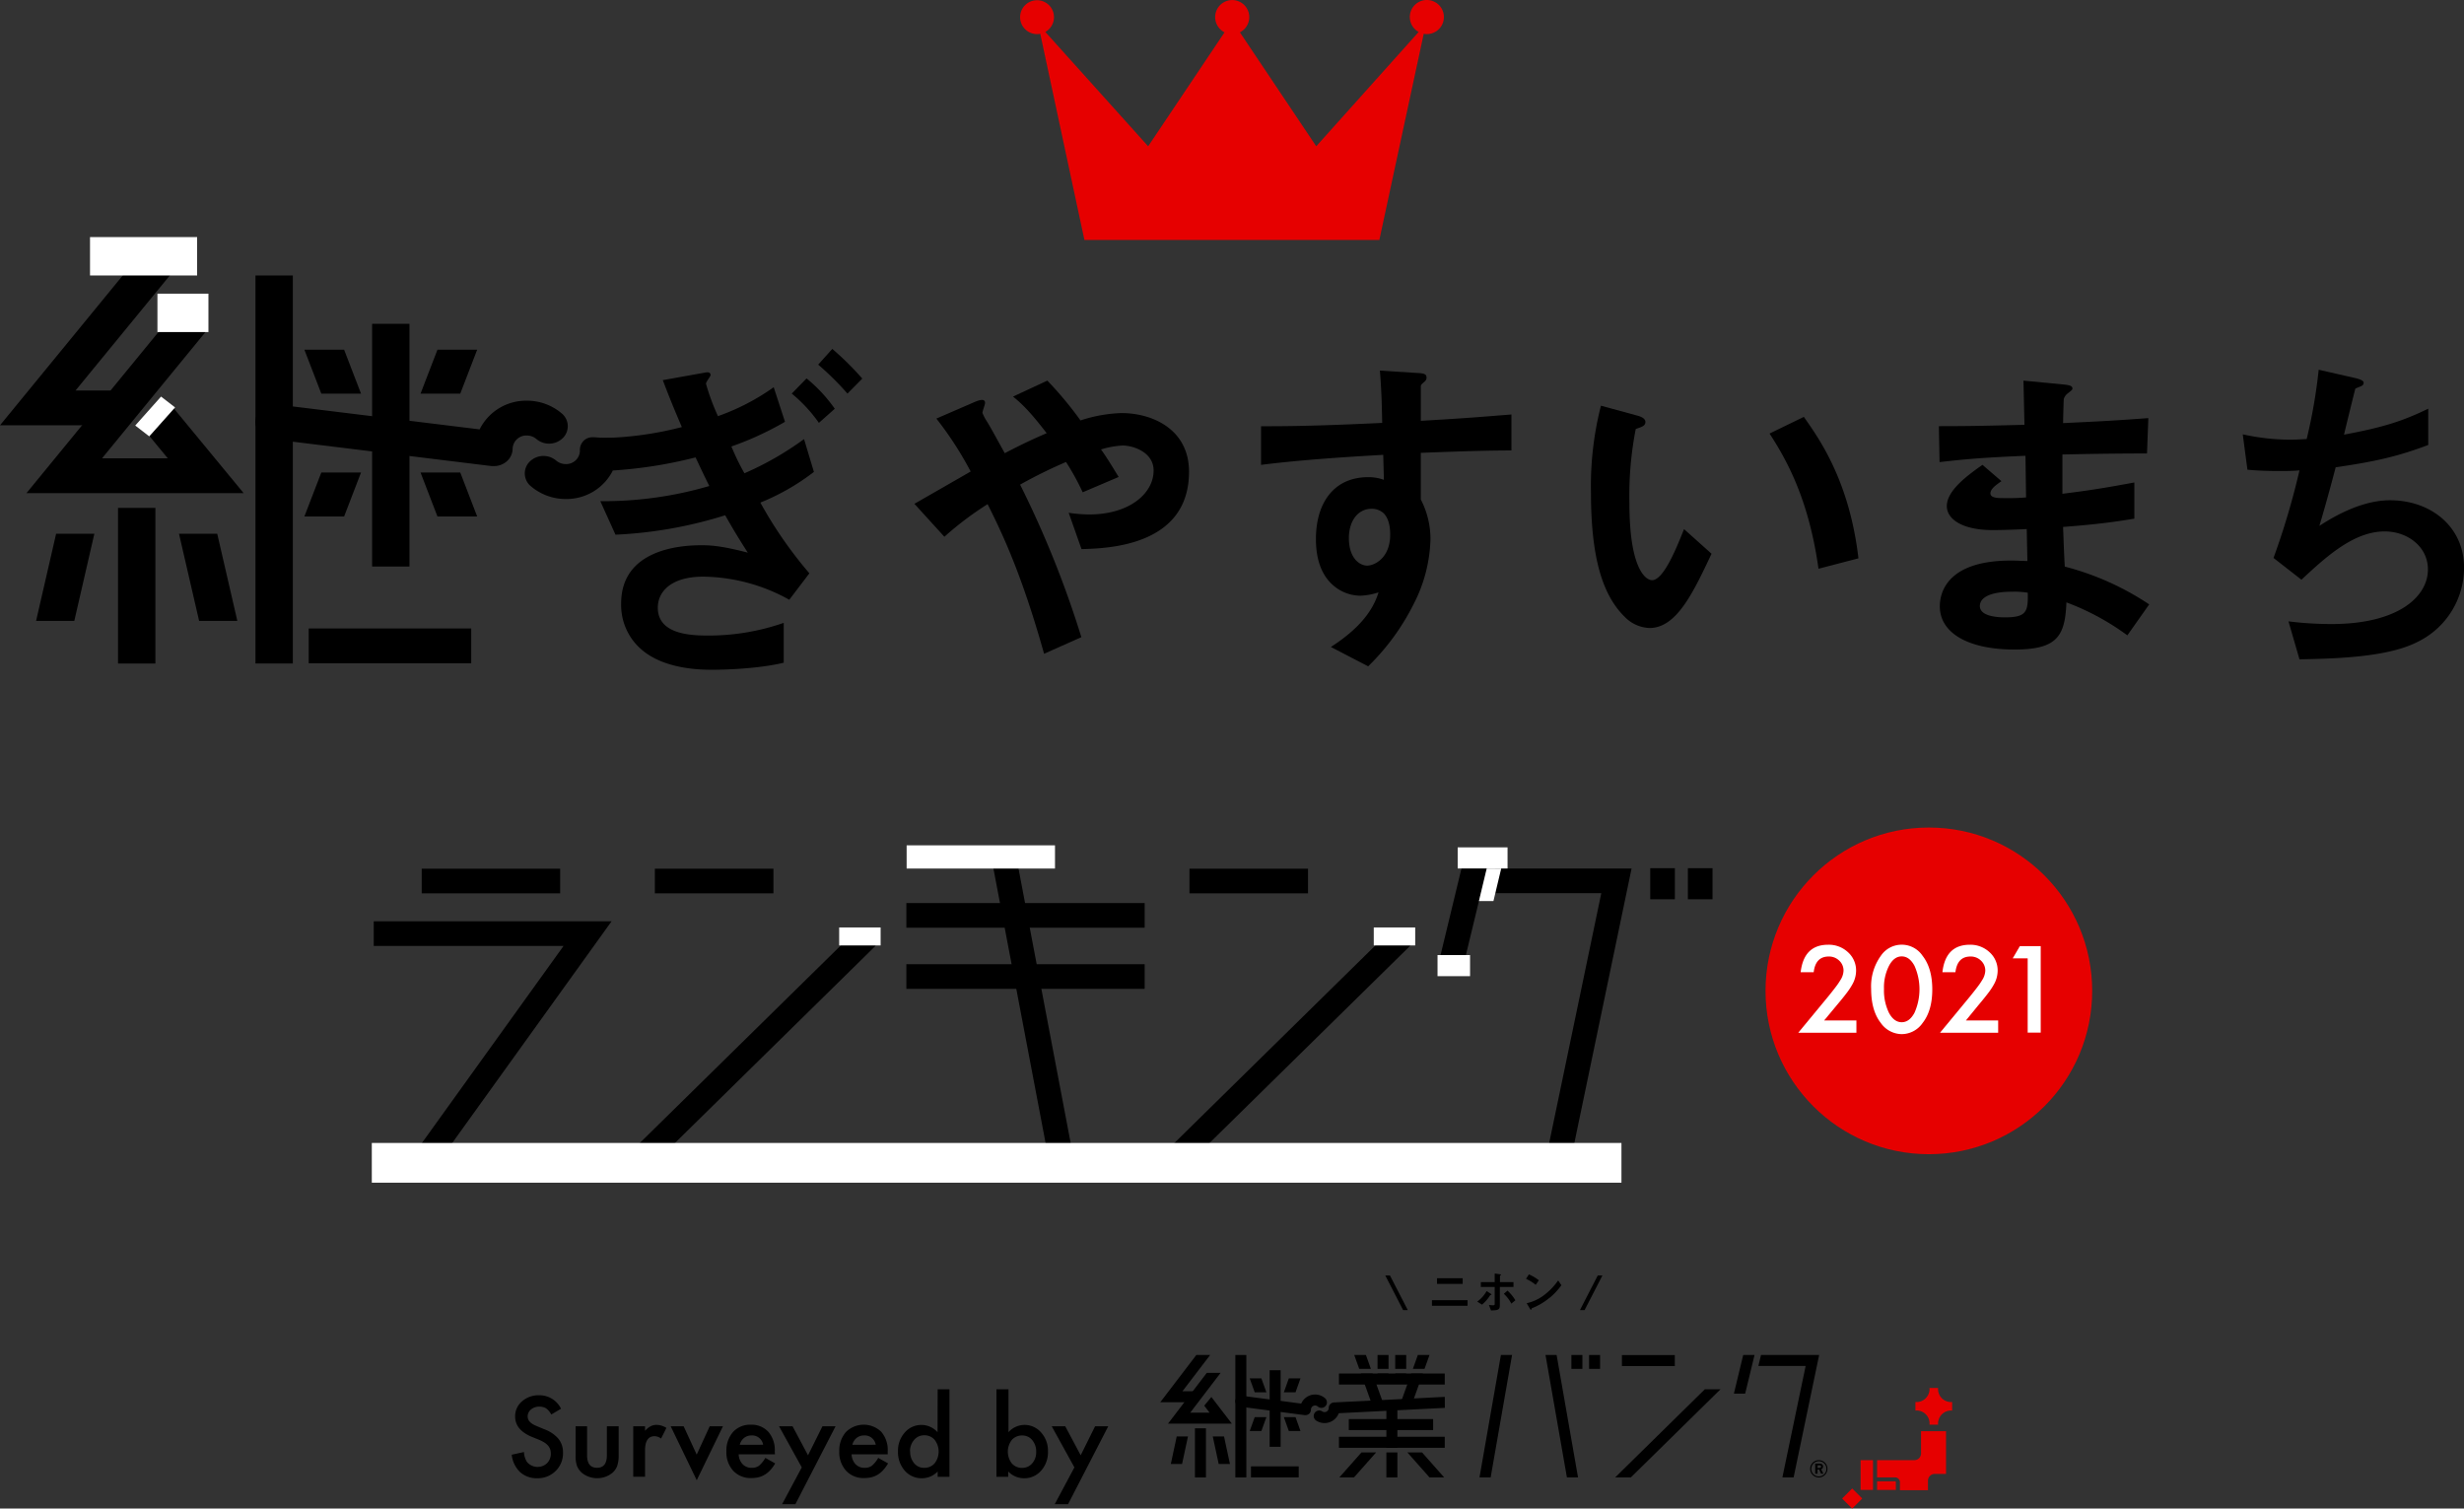 <svg xmlns="http://www.w3.org/2000/svg" xmlns:xlink="http://www.w3.org/1999/xlink" viewBox="0 0 627.12 383.94"><rect x="0" y="0" width="627.12" height="383.94" fill="#333333" stroke="none"/><defs><style>.cls-1{fill:none;}.cls-2{fill:#fff;}.cls-3{clip-path:url(#clip-path);}.cls-4{clip-path:url(#clip-path-2);}.cls-5{fill:#e60000;}</style><clipPath id="clip-path"><rect class="cls-1" x="6.46" y="135.84" width="54.13" height="22.17"/></clipPath><clipPath id="clip-path-2"><rect class="cls-1" x="297.2" y="365.59" width="15.91" height="7"/></clipPath></defs><g id="レイヤー_2" data-name="レイヤー 2"><g id="レイヤー_1-2" data-name="レイヤー 1"><path d="M275.26,139.75,272,130.51a37.29,37.29,0,0,0,5.26.42c10.17,0,16.35-5.34,16.35-11.18,0-4.66-5.17-6.36-7.88-6.36a22,22,0,0,0-5.51,1c1.19,1.61,2.54,3.81,4.49,7l-9.15,3.9a63.61,63.61,0,0,0-4.24-7.71,121.31,121.31,0,0,0-11.69,5.76,255.26,255.26,0,0,1,15.59,38.82l-9.49,4.23C260,145.93,255,135.59,251.36,128.31a81.14,81.14,0,0,0-11,8.3l-7.63-8.39c1.18-.68,2.54-1.44,14.32-8.22a89.08,89.08,0,0,0-8.73-13.47l9-3.9c1-.43,3.39-1.61,3.39-.09,0,.43-.67,2.12-.67,2.54a12.05,12.05,0,0,0,1.1,2.12c.59.85,3.13,5.51,4.58,8.14,4.57-2.37,7.11-3.56,10.67-5.09-4.23-5.5-6.27-7.45-8.56-9.32l8.73-4.06A91.29,91.29,0,0,1,275,107a36.8,36.8,0,0,1,10.42-1.87c8.05,0,17.2,4.24,17.2,14.92C302.63,139,281.87,139.58,275.26,139.75Z"/><path d="M361.61,115.25v11.87a21.74,21.74,0,0,1,2.46,10.34,38.06,38.06,0,0,1-4.32,16.36,58.7,58.7,0,0,1-11.53,15.76l-9.49-4.92c5.09-3.3,10.26-7.71,12.12-13.9a16.93,16.93,0,0,1-4.58.85,10.61,10.61,0,0,1-6.94-2.63c-3.48-3-4.41-7.62-4.41-11.78,0-9.32,4.66-15.76,13.3-15.76a11.31,11.31,0,0,1,4,.68l-.17-6.36c-7.54.43-20.34,1.19-31.1,2.55v-9.83c5.76,0,13.05,0,30.84-.85-.08-2.63-.08-7.12-.59-13.31l9.41.6c1.95.08,2.46.33,2.46,1.18,0,.51-.17.77-.77,1.27s-.68.68-.68,1v8.73c11.78-.68,14.41-.93,23.06-1.61v9.15C378.23,114.66,372.63,114.83,361.61,115.25Zm-9.4,15.43a4.42,4.42,0,0,0-3.14-1.19c-3.39,0-5.76,3-5.76,7.46,0,5.09,2.71,7,4.66,7,1.78,0,5.85-1.86,5.85-7.88C353.82,134.32,353.56,132.12,352.21,130.68Z"/><path d="M419.83,159.83a9.26,9.26,0,0,1-6.27-2.79c-5.93-5.77-8.64-15.68-8.64-31.79a82.41,82.41,0,0,1,2.54-22l9.32,2.54c.59.17,2,.6,2,1.61s-1,1.27-2.46,1.78a88,88,0,0,0-1.61,18.9c0,16.53,4.07,19.58,5.77,19.58,3.05,0,6.52-9,8.13-13l7,6.27C430.93,150.85,426.7,159.83,419.83,159.83Zm43-15.08c-2.46-17.63-8.05-27.63-12.46-34.41l8.73-4.24c4.07,5.77,11.61,16.44,13.9,36Z"/><path d="M541.44,161.7a63.63,63.63,0,0,0-15.51-8.39c-.34,8.64-2.37,12-13.22,12-11.69,0-19-4.15-19-11,0-2.45.85-12.28,19.91-11.61l2.38.09-.17-8.14c-1.53.09-6.19.26-8.65.26-7.79,0-11.69-2.8-11.69-6.11,0-4.15,5.76-8.13,9.07-10.5l4.83,4.15c-1.53,1.1-2.8,2-2.8,3.13s1.78,1.19,3.22,1.19a58,58,0,0,0,5.85-.17L515.51,116c-9.75.42-14.58.76-21.87,1.61l-.17-9.15c9.67,0,14.24-.17,21.78-.34L515,96.87l10.34,1c1.61.17,2.12.43,2.12,1,0,.34-.17.42-1.1,1.18a2.8,2.8,0,0,0-1.11,1.53c0,.09-.08,1.7-.17,6.1,10.85-.51,13.73-.68,21.7-1.27l-.34,9c-9.41,0-17.29.17-21.53.26v10c7.38-.93,10.51-1.44,18.31-2.88V132c-3.64.59-8.14,1.35-18.14,2.11.17,4.24.17,5.09.43,10.09A70.33,70.33,0,0,1,547,153.82Zm-29.32-11.11c-5.51,0-8.22,1.45-8.22,3.65,0,2.88,5.42,2.88,6.44,2.88,5.51,0,5.85-1.53,5.76-6.27A21.7,21.7,0,0,0,512.12,150.59Z"/><path d="M615.25,163.39c-7.46,3.82-20.25,4.24-30,4.41l-2.8-9.66a88.37,88.37,0,0,0,11,.68c16.78,0,24.49-6.87,24.49-13.9,0-5.77-5.17-9.67-11-9.67-7.8,0-14.75,6.28-21.19,12.29L578.64,142a191.27,191.27,0,0,0,6.61-22.29c-1.78.17-3.64.17-5.25.17-.77,0-4.58,0-8-.34l-1.19-9a56.67,56.67,0,0,0,11.87,1.36c1.61,0,3-.09,4.4-.17a134.92,134.92,0,0,0,3.06-17.63l9.66,2.2c.59.17,1.78.51,1.78,1.1,0,.94-1.1.94-2.12,1.53-.43,1.61-2.46,9.91-2.88,11.69,10-1.86,15-3.47,21.44-6.61v9.24c-7.46,2.8-13,4.15-23.56,5.68-.68,2.63-2.46,9.32-4.15,14.91,8.56-5.59,14.49-6.52,18-6.52,10.43,0,18.82,6.78,18.82,17.12A21,21,0,0,1,615.25,163.39Z"/><path d="M193.52,127.91a106.64,106.64,0,0,0,12.48,18l-5.12,6.73A46,46,0,0,0,179,146.76c-8.26,0-11.58,3.86-11.58,7.9,0,6.37,7.36,7.09,12.48,7.09a58,58,0,0,0,19.57-3.23v10.14c-6.64,1.62-15.8,1.8-18.13,1.8-2.87,0-11.76-.09-17.6-4.76a14.93,14.93,0,0,1-5.65-12.12c0-13.64,14.81-14.81,20.29-14.81,2,0,4.75,0,11.94,1.88-2.34-3.68-3.51-5.56-5.75-9.51a109.17,109.17,0,0,1-27.92,4.94l-3.86-8.53a95.63,95.63,0,0,0,27.74-3.86c-1.17-2.34-2.06-4.22-3.5-7.28a113.73,113.73,0,0,1-21,3.33l-3.05-8.26a85.83,85.83,0,0,0,20.56-2.79c-2.07-4.84-3.14-7.45-4.85-11.94l10-1.79c.72-.09,2.16-.63,2.16.54,0,.27-1.17,1.7-1.17,2.15a56.08,56.08,0,0,0,3.05,8.26,57.39,57.39,0,0,0,14.19-7.36l2.87,8.8a78.33,78.33,0,0,1-13.64,6.28,59.62,59.62,0,0,0,3.32,6.82,78.73,78.73,0,0,0,15.17-8.7l2.51,8.35A57.43,57.43,0,0,1,193.52,127.91Zm14.9-20.29a37.33,37.33,0,0,0-6.91-7.45l3.77-3.86a38,38,0,0,1,7.18,7.72Zm7.27-7.45a72.11,72.11,0,0,0-7.45-7.37l3.59-4a75.38,75.38,0,0,1,7.63,7.55Z"/><rect x="30.04" y="129.26" width="9.51" height="39.61"/><rect x="78.57" y="159.95" width="41.36" height="8.86"/><rect x="65.02" y="70.11" width="9.51" height="98.75"/><polygon points="62.01 125.5 6.74 125.5 44.73 79.13 52.3 84.51 25.97 116.64 42.7 116.64 36.49 109.11 44.04 103.71 62.01 125.5"/><polygon points="30.5 108.24 0 108.24 37.99 61.87 45.56 67.25 19.23 99.38 30.5 99.38 30.5 108.24"/><rect x="94.71" y="82.41" width="9.51" height="61.77"/><path d="M125.75,118.62q-.31,0-.63,0l-56-6.87a4.5,4.5,0,0,1-4.09-5,4.7,4.7,0,0,1,5.33-3.82l51.71,6.35a13.18,13.18,0,0,1,12-7.3,13.59,13.59,0,0,1,8.91,3.25,4.22,4.22,0,0,1,.26,6.26,5,5,0,0,1-6.72.24,3.78,3.78,0,0,0-2.45-.89,3.49,3.49,0,0,0-3.6,3.35,4.3,4.3,0,0,1-1.62,3.33A4.92,4.92,0,0,1,125.75,118.62Z"/><rect class="cls-2" x="22.91" y="60.34" width="27.26" height="9.77"/><rect class="cls-2" x="40.07" y="74.74" width="12.98" height="9.77"/><polygon points="117.14 100.19 121.45 89 111.34 89 107.03 100.19 117.14 100.19"/><polygon points="81.78 100.19 77.47 89 87.58 89 91.89 100.19 81.78 100.19"/><polygon points="81.78 120.25 77.47 131.45 87.58 131.45 91.89 120.25 81.78 120.25"/><polygon points="117.14 120.25 121.45 131.45 111.34 131.45 107.03 120.25 117.14 120.25"/><polygon class="cls-2" points="44.56 103.69 37.99 111.06 34.42 108.3 40.99 100.93 44.56 103.69"/><g class="cls-3"><polygon points="18.47 159.94 9.17 158.08 14.75 133.82 24.05 135.68 18.47 159.94"/><polygon points="51.12 159.94 45.52 135.68 54.82 133.82 60.42 158.08 51.12 159.94"/></g><path d="M149.24,111.66a3.25,3.25,0,0,0-1.64,3.1,3.49,3.49,0,0,1-3.6,3.35,3.73,3.73,0,0,1-2.45-.89,5,5,0,0,0-6.72.25,4.22,4.22,0,0,0,.26,6.26A13.64,13.64,0,0,0,144,127a13.2,13.2,0,0,0,12-7.3l.45-8.3C151.73,111.66,150.9,110.82,149.24,111.66Z"/><path d="M357.11,333.42l-4.54-8.81h1.19l4.54,8.81Z"/><path d="M364.45,332.33V330.9h9.06v1.43Zm1.29-5.57v-1.44h6.53v1.44Z"/><path d="M379.28,329.63a10.07,10.07,0,0,1-2.08,2.4l-1.23-.76a8.39,8.39,0,0,0,2.4-2.69l1,.65s.23.16.23.24S379.42,329.57,379.28,329.63Zm2.45-2.09v4.63c0,1.12-.34,1.31-2.26,1.34l-.52-1.4a8.05,8.05,0,0,0,1,.09c.4,0,.47-.09.47-.4v-4.26h-3.53V326.3h3.53v-2.18l1.28.17c.06,0,.3,0,.3.18s0,.06-.11.13-.13.1-.13.16v1.54h3.44v1.24Zm2.93,4.24a9.13,9.13,0,0,0-1.91-2.5l.93-.81a11.27,11.27,0,0,1,2,2.45Z"/><path d="M390.86,327a11.16,11.16,0,0,0-2.47-1.53l.73-1.13a11.14,11.14,0,0,1,2.54,1.5Zm3.54,3.28a16.48,16.48,0,0,1-4.55,2.69c-.06.17-.09.37-.18.37s-.19-.07-.27-.23l-.84-1.44a11.31,11.31,0,0,0,4.47-2.09,16.72,16.72,0,0,0,3.54-3.7l.83,1.21A16.85,16.85,0,0,1,394.4,330.31Z"/><path d="M403.3,333.42h-1.18l4.53-8.81h1.19Z"/><rect x="304.13" y="363.51" width="2.8" height="12.5"/><rect x="318.39" y="373.2" width="12.15" height="2.8"/><rect x="314.41" y="344.85" width="2.8" height="31.16"/><rect x="340.78" y="349.57" width="26.93" height="2.8"/><rect x="340.78" y="365.67" width="26.93" height="2.8"/><rect x="343.29" y="361.16" width="21.46" height="2.8"/><rect x="323.14" y="348.73" width="2.8" height="19.49"/><path d="M332.26,360.16l-.19,0L315.62,358a1.4,1.4,0,0,1,.37-2.78l15.19,2a3.85,3.85,0,0,1,6.15-1.28,1.4,1.4,0,0,1-1.9,2.05,1.06,1.06,0,0,0-1.78.78,1.41,1.41,0,0,1-.47,1.05A1.44,1.44,0,0,1,332.26,360.16Z"/><path d="M367.72,355.51h-.07l-28.15,1.42a1.4,1.4,0,0,0-1.32,1.4,1.07,1.07,0,0,1-1.06,1.06,1,1,0,0,1-.59-.18,1.4,1.4,0,0,0-1.54,2.34,3.9,3.9,0,0,0,2.13.63,3.86,3.86,0,0,0,3.61-2.51l27-1.36Z"/><polygon points="308 344.85 304.48 344.85 295.3 356.88 304.26 356.88 304.26 354.08 300.95 354.08 308 344.85"/><rect x="352.85" y="358.04" width="2.8" height="10.43"/><polygon points="329.73 354.34 330.99 350.81 328.02 350.81 326.76 354.34 329.73 354.34"/><polygon points="319.34 354.34 318.07 350.81 321.04 350.81 322.31 354.34 319.34 354.34"/><polygon points="319.34 360.67 318.07 364.2 321.04 364.2 322.31 360.67 319.34 360.67"/><polygon points="329.73 360.67 330.99 364.2 328.02 364.2 326.76 360.67 329.73 360.67"/><polygon points="344.61 376.01 350.24 369.65 346.51 369.65 340.88 376.01 344.61 376.01"/><rect x="352.85" y="369.65" width="2.8" height="6.36"/><polygon points="367.56 376.01 361.93 369.65 358.2 369.65 363.83 376.01 367.56 376.01"/><polygon points="308.31 355.54 306.49 357.75 307.85 359.53 302.93 359.53 310.67 349.39 307.15 349.39 297.28 362.32 313.52 362.32 308.31 355.54"/><g class="cls-4"><rect x="296.27" y="367.67" width="7.83" height="2.8" transform="translate(-123.58 585.29) rotate(-77.91)"/><rect x="309.47" y="365.16" width="2.8" height="7.83" transform="translate(-70.63 73.58) rotate(-12.13)"/></g><rect x="399.94" y="344.85" width="2.8" height="3.53"/><rect x="404.44" y="344.85" width="2.8" height="3.53"/><rect x="412.8" y="344.87" width="13.46" height="2.8"/><polygon points="433.9 353.58 411.08 376.01 415.07 376.01 437.88 353.59 437.87 353.58 433.9 353.58"/><polygon points="382 344.85 376.55 376.01 379.39 376.01 384.84 344.85 382 344.85"/><polygon points="396.18 344.85 393.35 344.85 398.8 376.01 401.63 376.01 396.18 344.85"/><polygon points="444.17 354.68 446.55 344.85 443.67 344.85 441.3 354.68 444.17 354.68"/><polygon points="448.2 344.85 447.53 347.63 447.53 347.64 459.56 347.64 453.64 376.01 456.5 376.01 463 344.85 448.2 344.85"/><polygon points="362.56 348.38 363.83 344.85 360.86 344.85 359.6 348.38 362.56 348.38"/><polygon points="359.17 349.57 356.52 356.95 359.16 357.89 362.14 349.57 359.17 349.57"/><rect x="355.1" y="344.85" width="2.8" height="3.53"/><rect x="355.1" y="349.57" width="2.8" height="1.4"/><rect x="350.6" y="344.85" width="2.8" height="3.53"/><rect x="350.6" y="349.57" width="2.8" height="1.4"/><polygon points="347.64 344.85 344.67 344.85 345.94 348.38 348.91 348.38 347.64 344.85"/><polygon points="349.56 358.51 352.2 357.57 349.33 349.57 346.36 349.57 349.56 358.51"/><path d="M465.11,373.81a2.2,2.2,0,1,1-2.19-2.19A2.18,2.18,0,0,1,465.11,373.81Zm-4.12,0a1.93,1.93,0,1,0,1.93-1.92A1.92,1.92,0,0,0,461,373.81Zm2.07-1.31c.65,0,.93.27.93.72a.68.68,0,0,1-.49.71l.57,1.12h-.59L463,374h-.42v1.06H462V372.5Zm-.49,1.1H463c.32,0,.49-.15.49-.36s-.14-.32-.47-.32h-.41Z"/><path d="M142.79,358.53,140.3,360a4.35,4.35,0,0,0-1.33-1.58,3.13,3.13,0,0,0-1.7-.42,3.18,3.18,0,0,0-2.13.72,2.26,2.26,0,0,0-.84,1.8c0,1,.74,1.79,2.22,2.39l2,.84a8.57,8.57,0,0,1,3.62,2.44,5.47,5.47,0,0,1,1.15,3.54,6.25,6.25,0,0,1-1.87,4.64,6.44,6.44,0,0,1-4.68,1.85,6.29,6.29,0,0,1-4.38-1.57,7.2,7.2,0,0,1-2.12-4.42l3.11-.68a5.22,5.22,0,0,0,.74,2.48,3.51,3.51,0,0,0,5.15.35,3.33,3.33,0,0,0,.95-2.44,3.77,3.77,0,0,0-.16-1.09,3,3,0,0,0-.52-.9,3.89,3.89,0,0,0-.9-.78,8.92,8.92,0,0,0-1.32-.7l-2-.81q-4.19-1.77-4.18-5.17a4.91,4.91,0,0,1,1.75-3.84,6.36,6.36,0,0,1,4.36-1.55A6.09,6.09,0,0,1,142.79,358.53Z"/><path d="M149.42,363v7.37c0,2.12.84,3.19,2.52,3.19s2.52-1.07,2.52-3.19V363h3v7.43a8.19,8.19,0,0,1-.38,2.67,4.38,4.38,0,0,1-1.28,1.8,6.21,6.21,0,0,1-7.63,0,4.56,4.56,0,0,1-1.31-1.8,7.56,7.56,0,0,1-.36-2.67V363Z"/><path d="M161.17,363h3v1.14a5.61,5.61,0,0,1,1.46-1.17,3.31,3.31,0,0,1,1.52-.33,4.82,4.82,0,0,1,2.46.77l-1.36,2.71a2.84,2.84,0,0,0-1.65-.6q-2.43,0-2.43,3.66v6.66h-3Z"/><path d="M174,363l3.32,7.21,3.31-7.21H184l-6.67,13.72L170.7,363Z"/><path d="M197.23,370.13H188a3.87,3.87,0,0,0,1,2.51,3.14,3.14,0,0,0,2.34.93,3.07,3.07,0,0,0,1.83-.53,7.62,7.62,0,0,0,1.62-2l2.5,1.4a9.55,9.55,0,0,1-1.22,1.69,6.26,6.26,0,0,1-1.39,1.16,5.59,5.59,0,0,1-1.59.67,7.79,7.79,0,0,1-1.86.21,6,6,0,0,1-4.61-1.85,6.92,6.92,0,0,1-1.74-4.93,7.14,7.14,0,0,1,1.68-4.93,5.83,5.83,0,0,1,4.51-1.86,5.73,5.73,0,0,1,4.48,1.81,7.09,7.09,0,0,1,1.64,5Zm-3-2.43a2.84,2.84,0,0,0-3-2.37,3.11,3.11,0,0,0-1,.16,2.92,2.92,0,0,0-.86.48,3,3,0,0,0-.67.74,3.69,3.69,0,0,0-.42,1Z"/><path d="M204.06,373.46,198.28,363h3.44l3.93,7.38,3.67-7.38h3.34l-10.23,19.83h-3.38Z"/><path d="M225.94,370.13h-9.2a3.87,3.87,0,0,0,1,2.51,3.1,3.1,0,0,0,2.33.93,3,3,0,0,0,1.83-.53,7.23,7.23,0,0,0,1.62-2l2.51,1.4a10.11,10.11,0,0,1-1.23,1.69,6.45,6.45,0,0,1-1.38,1.16,5.65,5.65,0,0,1-1.6.67,7.79,7.79,0,0,1-1.86.21,6,6,0,0,1-4.61-1.85,6.92,6.92,0,0,1-1.74-4.93,7.1,7.1,0,0,1,1.69-4.93,6.42,6.42,0,0,1,9-.05,7.09,7.09,0,0,1,1.63,5Zm-3.05-2.43a2.84,2.84,0,0,0-3-2.37,3,3,0,0,0-1,.16,2.85,2.85,0,0,0-.87.48,2.76,2.76,0,0,0-.66.74,3.15,3.15,0,0,0-.42,1Z"/><path d="M238.65,353.58h3v22.27h-3V374.5a5.51,5.51,0,0,1-4,1.72,5.64,5.64,0,0,1-4.38-1.93,7.15,7.15,0,0,1-1.72-4.9,6.91,6.91,0,0,1,1.72-4.8,5.55,5.55,0,0,1,8.35-.09Zm-7,15.81a4.45,4.45,0,0,0,1,3,3.21,3.21,0,0,0,2.55,1.18,3.41,3.41,0,0,0,2.67-1.14,4.9,4.9,0,0,0,0-6,3.38,3.38,0,0,0-2.64-1.14,3.27,3.27,0,0,0-2.56,1.16A4.3,4.3,0,0,0,231.61,369.39Z"/><path d="M256.67,353.58V364.5a5.49,5.49,0,0,1,4-1.85,5.55,5.55,0,0,1,4.32,1.94,6.92,6.92,0,0,1,1.73,4.8,7,7,0,0,1-1.74,4.9,5.61,5.61,0,0,1-4.37,1.93,5.53,5.53,0,0,1-4-1.72v1.35h-3V353.58Zm7.05,15.94a4.45,4.45,0,0,0-1-3,3.19,3.19,0,0,0-2.54-1.18,3.44,3.44,0,0,0-2.67,1.14,4.91,4.91,0,0,0,0,5.95,3.33,3.33,0,0,0,2.64,1.15,3.26,3.26,0,0,0,2.56-1.15A4.23,4.23,0,0,0,263.72,369.52Z"/><path d="M273.45,373.46,267.68,363h3.44l3.93,7.38,3.66-7.38h3.35l-10.23,19.83h-3.39Z"/><path class="cls-5" d="M493.27,362.6h-2.19A3.28,3.28,0,0,0,487.5,359v-2.18a3.32,3.32,0,0,0,3.58-3.58h2.19a3.31,3.31,0,0,0,3.58,3.58V359A3.32,3.32,0,0,0,493.27,362.6Z"/><rect class="cls-5" x="469.59" y="379.58" width="3.62" height="3.62" transform="translate(-131.61 445.03) rotate(-45)"/><path class="cls-5" d="M488.93,364.25v5.65a1.72,1.72,0,0,1-1.72,1.72h-9.47V376h4.57a1.26,1.26,0,0,1,1.25,1.26v2h7.13v-2.42a1.73,1.73,0,0,1,1.72-1.72h2.88V364.25Z"/><rect class="cls-5" x="473.55" y="371.62" width="3.15" height="7.57"/><path class="cls-5" d="M482.52,377.21a.21.21,0,0,0-.21-.21h-4.57v2.2h4.78Z"/><rect x="302.73" y="221.09" width="30.18" height="6.27"/><rect x="107.33" y="221.09" width="35.24" height="6.27"/><rect x="285.4" y="264.47" width="83.29" height="6.27" transform="translate(-93.79 305.99) rotate(-44.5)"/><rect x="359.07" y="228.27" width="27.16" height="6.27" transform="translate(60.24 539.33) rotate(-76.42)"/><polygon points="399.33 297.44 393.19 296.16 407.55 227.31 380.59 227.31 380.59 221.04 415.26 221.04 399.33 297.44"/><rect class="cls-2" x="367.32" y="241.62" width="5.37" height="8.28" transform="translate(615.77 -124.25) rotate(90)"/><polygon class="cls-2" points="378.39 221.04 382.08 221.04 380.1 229.32 376.41 229.32 378.39 221.04"/><rect class="cls-2" x="374.66" y="212.01" width="5.37" height="12.69" transform="translate(595.7 -159) rotate(90)"/><rect class="cls-2" x="349.64" y="236.04" width="10.55" height="4.58"/><rect x="429.59" y="220.96" width="6.27" height="7.91"/><rect x="420.01" y="220.96" width="6.27" height="7.91"/><rect x="230.68" y="229.83" width="60.65" height="6.27"/><rect x="230.68" y="245.4" width="60.65" height="6.27"/><rect x="259.51" y="219.62" width="6.27" height="72.59" transform="translate(-43.15 53.52) rotate(-10.76)"/><rect x="166.67" y="221.09" width="30.18" height="6.27"/><rect x="149.34" y="264.47" width="83.29" height="6.27" transform="translate(-132.8 210.62) rotate(-44.5)"/><rect class="cls-2" x="213.58" y="236.04" width="10.55" height="4.58"/><rect class="cls-2" x="230.75" y="215.14" width="37.76" height="5.91"/><polygon points="109.47 298.72 104.38 295.07 143.43 240.75 95.12 240.75 95.12 234.48 155.65 234.48 109.47 298.72"/><rect class="cls-2" x="94.63" y="290.89" width="318.05" height="10.11"/><circle class="cls-5" cx="490.92" cy="252.18" r="41.57"/><path class="cls-2" d="M464.27,259.71h8.21v3.13h-14.8l7.65-9.26q1.13-1.4,1.89-2.4a16.89,16.89,0,0,0,1.16-1.7,4.71,4.71,0,0,0,.82-2.41,3.4,3.4,0,0,0-1.09-2.58,3.69,3.69,0,0,0-2.68-1.05q-3.35,0-3.82,4h-3.32q.81-7,7-7a7.12,7.12,0,0,1,5.05,1.91,6.23,6.23,0,0,1,2.06,4.74,7.19,7.19,0,0,1-1,3.53,17,17,0,0,1-1.42,2.13c-.62.82-1.41,1.8-2.36,2.92Z"/><path class="cls-2" d="M476.23,251.68a13.29,13.29,0,0,1,2.46-8.41,6.4,6.4,0,0,1,10.64,0c1.64,2.1,2.46,4.94,2.46,8.55s-.82,6.44-2.46,8.53a6.5,6.5,0,0,1-5.3,2.84,6.58,6.58,0,0,1-5.34-2.84Q476.23,257.21,476.23,251.68Zm3.27,0a13,13,0,0,0,1.27,6.1c.85,1.58,1.93,2.38,3.24,2.38s2.38-.8,3.24-2.38a14.66,14.66,0,0,0,0-12c-.86-1.58-1.93-2.37-3.24-2.37s-2.37.79-3.22,2.37A12.12,12.12,0,0,0,479.5,251.69Z"/><path class="cls-2" d="M500.35,259.71h8.21v3.13h-14.8l7.65-9.26q1.13-1.4,1.89-2.4a16.89,16.89,0,0,0,1.16-1.7,4.8,4.8,0,0,0,.82-2.41,3.44,3.44,0,0,0-1.09-2.58,3.7,3.7,0,0,0-2.68-1.05c-2.23,0-3.5,1.32-3.83,4h-3.31q.79-7,7-7a7.12,7.12,0,0,1,5,1.91,6.23,6.23,0,0,1,2.06,4.74,7.19,7.19,0,0,1-1,3.53,17,17,0,0,1-1.42,2.13c-.62.82-1.41,1.8-2.36,2.92Z"/><path class="cls-2" d="M516.07,243.91h-3.81l1.82-3.11h5.31v22h-3.32Z"/><path class="cls-5" d="M363.15,0a4.33,4.33,0,0,0-2.08,8.13L335,37.23l-19.43-29a4.34,4.34,0,1,0-3.91,0l-19.44,29L266.05,8.13a4.31,4.31,0,1,0-2.08.55,4.15,4.15,0,0,0,.79-.08L276,61.08h75.06L362.36,8.6a4.07,4.07,0,0,0,.79.08,4.34,4.34,0,1,0,0-8.68Z"/></g></g></svg>